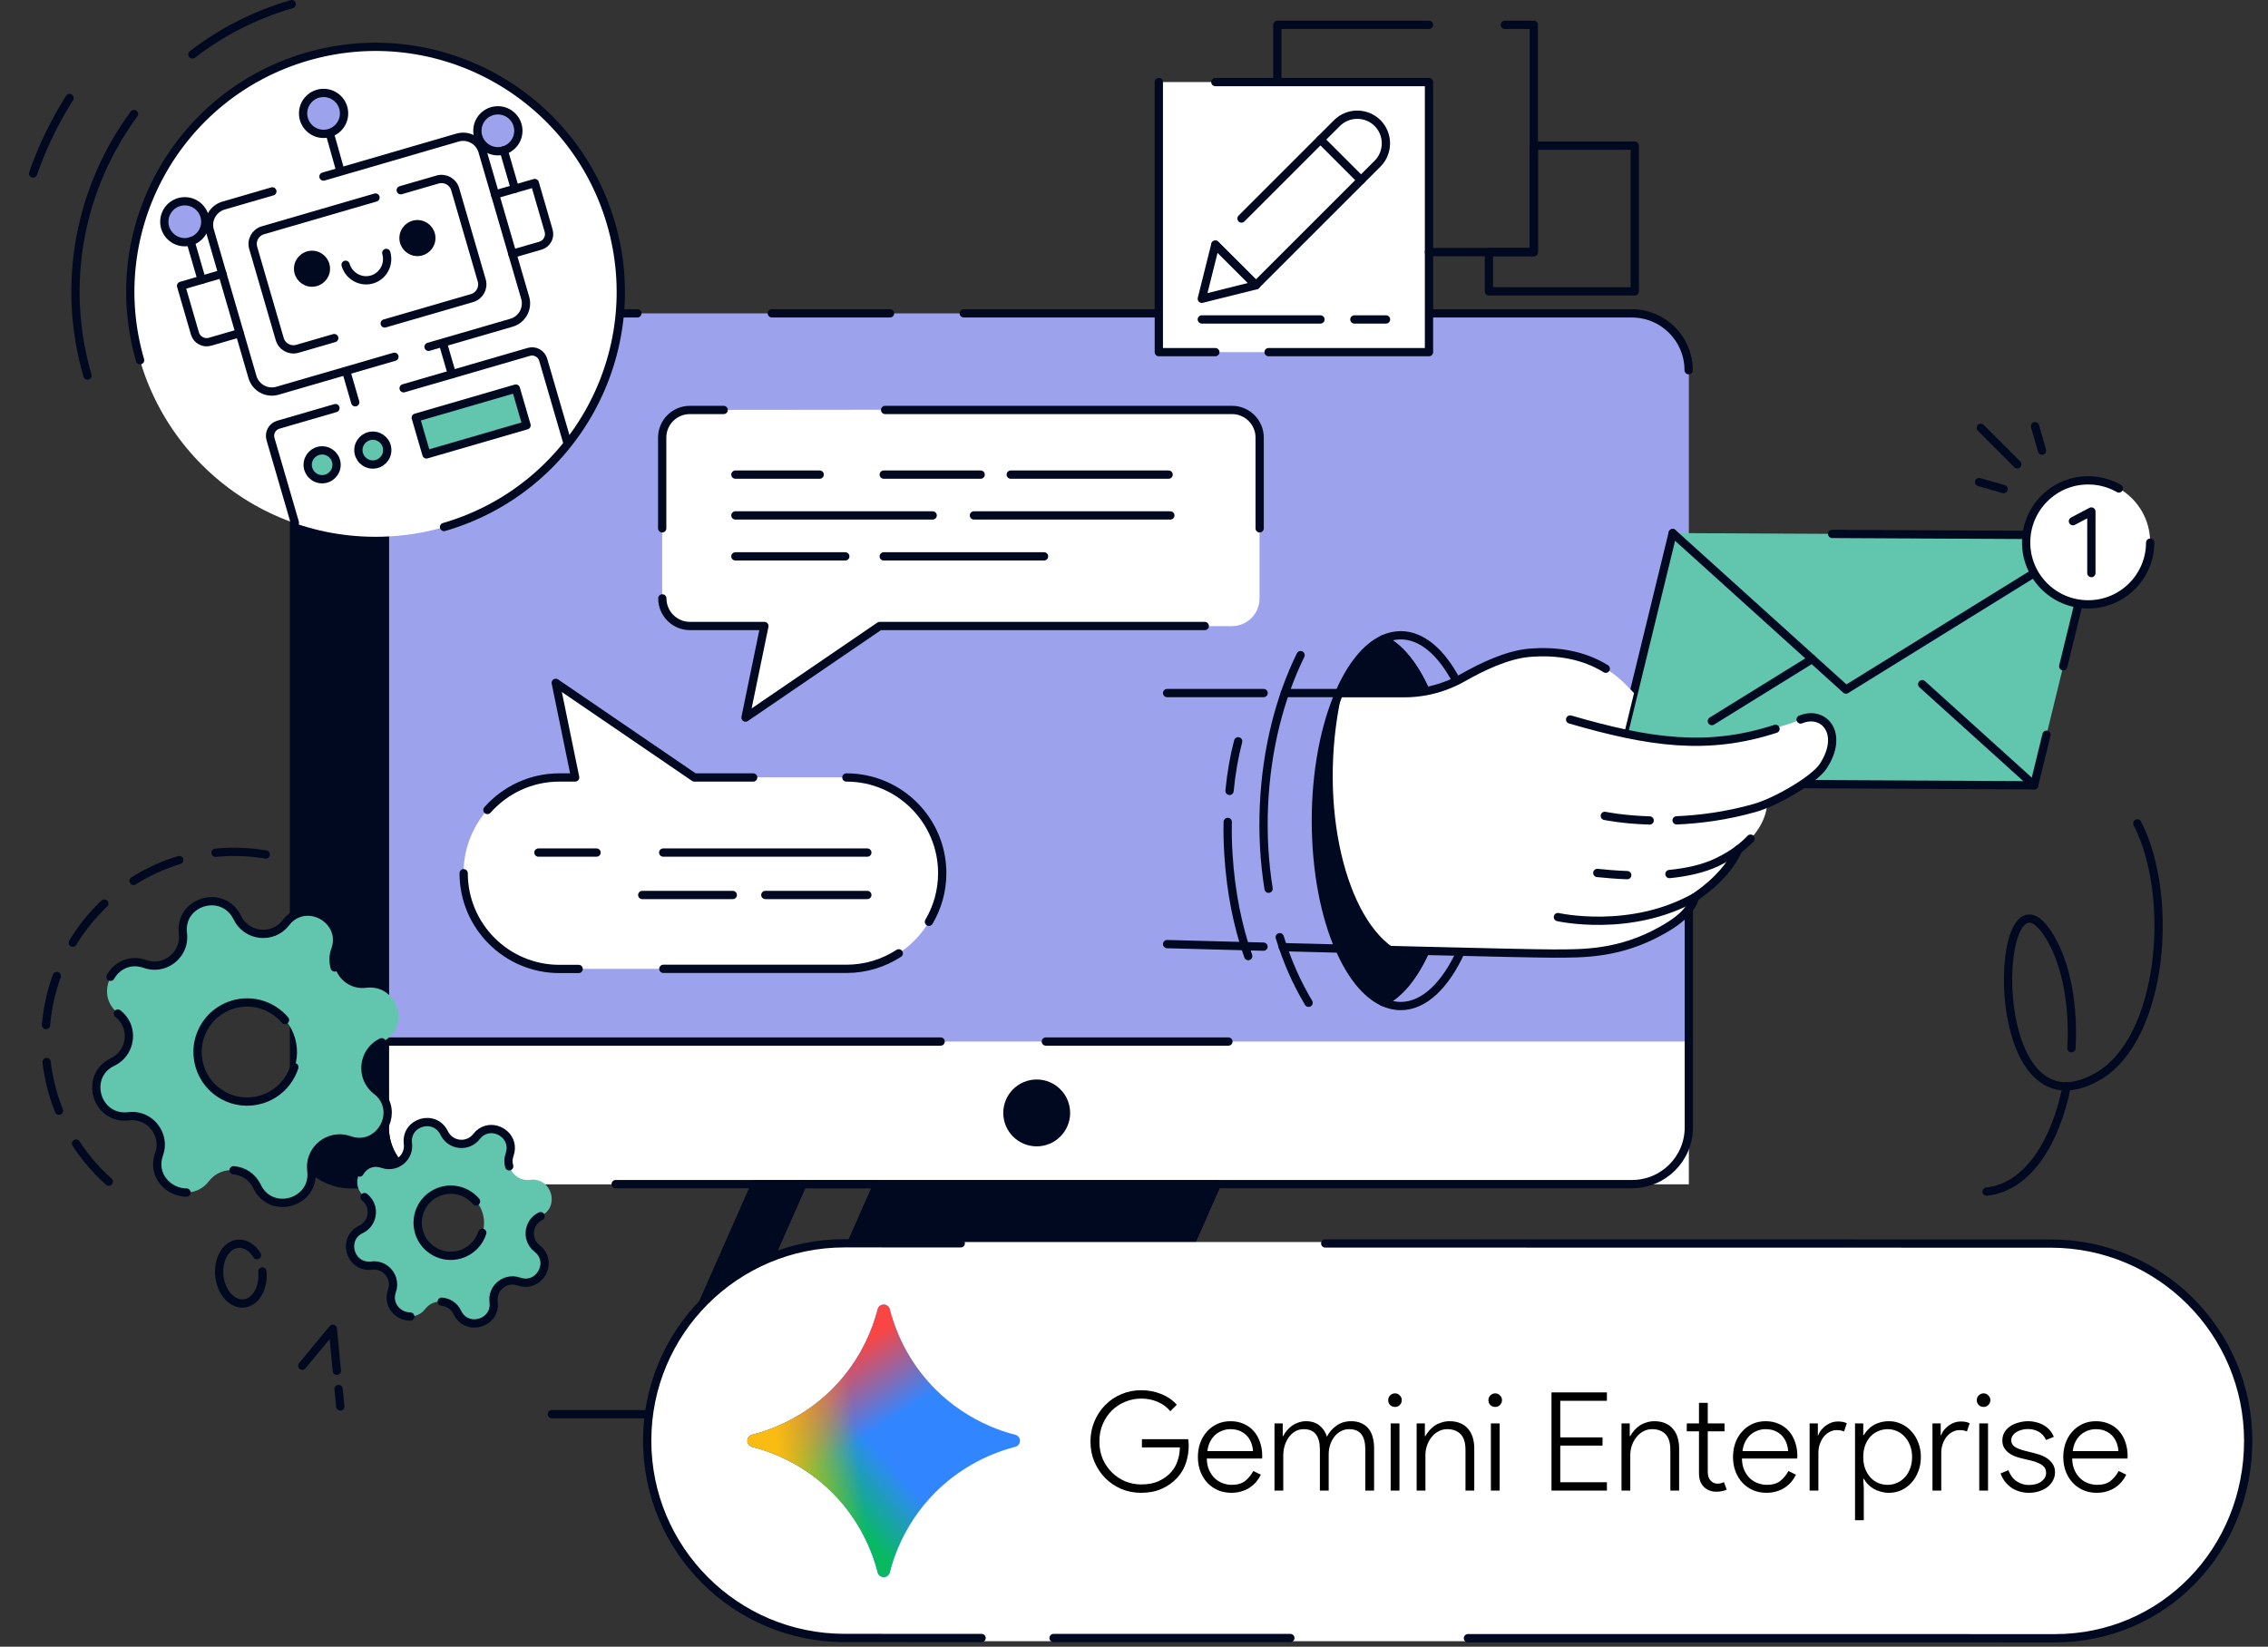 <svg width="548" height="398" viewBox="0 0 548 398" fill="none" xmlns="http://www.w3.org/2000/svg">
<rect x="0" y="0" width="548" height="398" fill="#333333" stroke="none"/>
<path d="M408.062 89.475V272.455C408.062 280.05 401.92 286.191 394.325 286.191H106.704C99.109 286.191 92.968 280.05 92.968 272.455V89.475C92.968 81.88 99.109 75.738 106.704 75.738H394.325C401.873 75.738 408.062 81.88 408.062 89.475Z" fill="#9CA3EC"/>
<path d="M408.062 251.733H92.968V286.238H408.062V251.733Z" fill="white"/>
<path d="M232.862 75.738H394.277C401.872 75.738 408.013 81.88 408.013 89.475" stroke="#010920" stroke-width="2" stroke-miterlimit="10" stroke-linecap="round" stroke-linejoin="round"/>
<path d="M186.498 75.738H215.049" stroke="#010920" stroke-width="2" stroke-miterlimit="10" stroke-linecap="round" stroke-linejoin="round"/>
<path d="M123.441 286.238H106.704C99.109 286.238 92.968 280.097 92.968 272.502V89.475C92.968 81.88 99.109 75.738 106.704 75.738H154.008" stroke="#010920" stroke-width="2" stroke-miterlimit="10" stroke-linecap="round" stroke-linejoin="round"/>
<path d="M408.063 201.71V272.455C408.063 280.05 401.921 286.192 394.327 286.192H148.759" stroke="#010920" stroke-width="2" stroke-miterlimit="10" stroke-linecap="round" stroke-linejoin="round"/>
<path d="M106.706 286.238H84.765C77.17 286.238 71.028 280.097 71.028 272.502V89.475C71.028 81.88 77.17 75.738 84.765 75.738H106.706C99.111 75.738 92.969 81.88 92.969 89.475V272.455C92.969 280.05 99.111 286.238 106.706 286.238Z" fill="#010920" stroke="#010920" stroke-width="2" stroke-miterlimit="10" stroke-linecap="round" stroke-linejoin="round"/>
<path d="M252.696 251.733H296.812" stroke="#010920" stroke-width="2" stroke-miterlimit="10" stroke-linecap="round" stroke-linejoin="round"/>
<path d="M92.968 251.733H227.285" stroke="#010920" stroke-width="2" stroke-miterlimit="10" stroke-linecap="round" stroke-linejoin="round"/>
<path d="M239.523 326.837H319.41C323.535 326.837 326.911 330.213 326.911 334.339C326.911 336.401 326.067 338.277 324.707 339.636C323.348 340.996 321.473 341.84 319.41 341.84H195.594C183.218 341.84 174.966 329.135 179.936 317.836L193.907 286.191H212.05L197.61 318.868C195.97 322.618 198.689 326.837 202.814 326.837H223.771" stroke="#010920" stroke-width="2" stroke-miterlimit="10" stroke-linecap="round" stroke-linejoin="round"/>
<path d="M195.591 341.84H184.199C171.822 341.84 163.571 329.135 168.54 317.836L182.511 286.191H193.904L179.933 317.836C174.963 329.135 183.214 341.84 195.591 341.84Z" fill="#010920" stroke="#010920" stroke-width="2" stroke-miterlimit="10" stroke-linecap="round" stroke-linejoin="round"/>
<path d="M197.751 341.84H195.595" stroke="#010920" stroke-width="2" stroke-miterlimit="10" stroke-linecap="round" stroke-linejoin="round"/>
<path d="M293.998 286.238L280.121 317.649C278.199 322.009 281.387 326.884 286.122 326.884H314.111" stroke="#010920" stroke-width="2" stroke-miterlimit="10" stroke-linecap="round" stroke-linejoin="round"/>
<path d="M250.49 276.065C254.4 276.065 257.569 272.895 257.569 268.985C257.569 265.075 254.4 261.906 250.49 261.906C246.58 261.906 243.411 265.075 243.411 268.985C243.411 272.895 246.58 276.065 250.49 276.065Z" fill="#010920" stroke="#010920" stroke-width="2" stroke-miterlimit="10" stroke-linecap="round" stroke-linejoin="round"/>
<path d="M205.297 301.521H287.247L293.998 286.238H212.048L205.297 301.521Z" fill="#010920" stroke="#010920" stroke-width="2" stroke-miterlimit="10" stroke-linecap="round" stroke-linejoin="round"/>
<path d="M133.335 341.793H345.71" stroke="#010920" stroke-width="2" stroke-miterlimit="10" stroke-linecap="round" stroke-linejoin="round"/>
<path d="M204.504 234.158H135.159C122.364 234.158 112 223.8 112 211.016C112 198.229 122.364 187.872 135.159 187.872H138.974L134.282 165L167.772 187.872H204.504C217.299 187.872 227.663 198.229 227.663 211.016C227.663 223.8 217.299 234.158 204.504 234.158Z" fill="white"/>
<path d="M112.033 211.05C112.033 223.837 122.398 234.192 135.193 234.192H139.818" stroke="#010920" stroke-width="2" stroke-miterlimit="10" stroke-linecap="round" stroke-linejoin="round"/>
<path d="M181.983 187.908H167.77L134.28 165.036L138.972 187.908H135.158C128.237 187.908 122.025 190.945 117.771 195.769" stroke="#010920" stroke-width="2" stroke-miterlimit="10" stroke-linecap="round" stroke-linejoin="round"/>
<path d="M217.164 230.415C213.518 232.776 209.197 234.16 204.538 234.16H160.278" stroke="#010920" stroke-width="2" stroke-miterlimit="10" stroke-linecap="round" stroke-linejoin="round"/>
<path d="M204.504 187.907C217.299 187.907 227.663 198.264 227.663 211.049C227.663 215.334 226.482 219.348 224.456 222.789" stroke="#010920" stroke-width="2" stroke-miterlimit="10" stroke-linecap="round" stroke-linejoin="round"/>
<path d="M144.139 206.06H130.094" stroke="#010920" stroke-width="2" stroke-miterlimit="10" stroke-linecap="round" stroke-linejoin="round"/>
<path d="M209.567 206.06H160.243" stroke="#010920" stroke-width="2" stroke-miterlimit="10" stroke-linecap="round" stroke-linejoin="round"/>
<path d="M177.057 216.311H155.18" stroke="#010920" stroke-width="2" stroke-miterlimit="10" stroke-linecap="round" stroke-linejoin="round"/>
<path d="M209.567 216.311H184.922" stroke="#010920" stroke-width="2" stroke-miterlimit="10" stroke-linecap="round" stroke-linejoin="round"/>
<path d="M166.679 99.082C162.997 99.082 160 102.077 160 105.756V144.658C160 148.337 162.997 151.332 166.679 151.332H184.694L180.133 173.469L212.516 151.332H225.612H234.767H246.599V99L166.679 99.082Z" fill="white"/>
<path d="M297.653 99.082C301.334 99.082 304.331 102.077 304.331 105.756V144.658C304.331 148.337 301.334 151.332 297.653 151.332H217.732V99L297.653 99.082Z" fill="white"/>
<path d="M160.033 144.627C160.033 148.306 163.031 151.301 166.712 151.301H184.695L180.134 173.438L212.549 151.301H291.098" stroke="#010920" stroke-width="2" stroke-miterlimit="10" stroke-linecap="round" stroke-linejoin="round"/>
<path d="M174.856 99.082H166.679C162.997 99.082 160 102.077 160 105.756V127.697" stroke="#010920" stroke-width="2" stroke-miterlimit="10" stroke-linecap="round" stroke-linejoin="round"/>
<path d="M213.862 99.082L297.683 99.082C301.364 99.082 304.361 102.077 304.361 105.756V127.697" stroke="#010920" stroke-width="2" stroke-miterlimit="10" stroke-linecap="round" stroke-linejoin="round"/>
<path d="M244.215 114.71H282.364" stroke="#010920" stroke-width="2" stroke-miterlimit="10" stroke-linecap="round" stroke-linejoin="round"/>
<path d="M213.527 114.71H236.951" stroke="#010920" stroke-width="2" stroke-miterlimit="10" stroke-linecap="round" stroke-linejoin="round"/>
<path d="M177.69 114.71H198.052" stroke="#010920" stroke-width="2" stroke-miterlimit="10" stroke-linecap="round" stroke-linejoin="round"/>
<path d="M235.319 124.572H282.785" stroke="#010920" stroke-width="2" stroke-miterlimit="10" stroke-linecap="round" stroke-linejoin="round"/>
<path d="M177.69 124.572H225.352" stroke="#010920" stroke-width="2" stroke-miterlimit="10" stroke-linecap="round" stroke-linejoin="round"/>
<path d="M213.527 134.47H252.263" stroke="#010920" stroke-width="2" stroke-miterlimit="10" stroke-linecap="round" stroke-linejoin="round"/>
<path d="M177.69 134.47H204.242" stroke="#010920" stroke-width="2" stroke-miterlimit="10" stroke-linecap="round" stroke-linejoin="round"/>
<path d="M500.506 253.348C501.084 243.327 499.388 233.305 495.341 226.521C481.58 203.548 478.574 276.783 507.059 260.055C522.708 250.881 525.483 216.538 516.425 199" stroke="#010920" stroke-width="2" stroke-miterlimit="10" stroke-linecap="round" stroke-linejoin="round"/>
<path d="M480 288C490.137 286.921 496.767 275.704 499.349 262.56" stroke="#010920" stroke-width="2" stroke-miterlimit="10" stroke-linecap="round" stroke-linejoin="round"/>
<path d="M345.278 19.832H280V85.109H345.278V19.832Z" fill="white"/>
<path d="M280 19.832V85.109H293.652" stroke="#010920" stroke-width="2" stroke-miterlimit="10" stroke-linecap="round" stroke-linejoin="round"/>
<path d="M306.513 85.109H345.277V19.832H293.651" stroke="#010920" stroke-width="2" stroke-miterlimit="10" stroke-linecap="round" stroke-linejoin="round"/>
<path d="M363.6 6H370.605V60.931H345.277" stroke="#010920" stroke-width="2" stroke-miterlimit="10" stroke-linecap="round" stroke-linejoin="round"/>
<path d="M308.632 19.831V6H345.276" stroke="#010920" stroke-width="2" stroke-miterlimit="10" stroke-linecap="round" stroke-linejoin="round"/>
<path d="M395 35.209V70.416H359.757V60.932H370.607V35.209H395Z" stroke="#010920" stroke-width="2" stroke-miterlimit="10" stroke-linecap="round" stroke-linejoin="round"/>
<path d="M332.885 29.748C330.19 27.053 325.771 27.053 323.077 29.748L293.689 59.135L290.42 72.213L303.497 68.943L332.885 39.556C335.579 36.861 335.579 32.442 332.885 29.748Z" fill="white"/>
<path d="M299.974 52.812L323.039 29.748C325.733 27.053 330.152 27.053 332.847 29.748C335.541 32.442 335.541 36.861 332.847 39.556L303.459 68.943L293.651 59.135" stroke="#010920" stroke-width="2" stroke-miterlimit="10" stroke-linecap="round" stroke-linejoin="round"/>
<path d="M293.651 59.135L303.495 68.943L290.382 72.212L293.651 59.135Z" stroke="#010920" stroke-width="2" stroke-miterlimit="10" stroke-linecap="round" stroke-linejoin="round"/>
<path d="M319.052 33.735L328.86 43.543" stroke="#010920" stroke-width="2" stroke-miterlimit="10" stroke-linecap="round" stroke-linejoin="round"/>
<path d="M327.244 77.206H334.896" stroke="#010920" stroke-width="2" stroke-miterlimit="10" stroke-linecap="round" stroke-linejoin="round"/>
<path d="M290.382 77.206H319.051" stroke="#010920" stroke-width="2" stroke-miterlimit="10" stroke-linecap="round" stroke-linejoin="round"/>
<path d="M491.496 189.805L389.428 189.277L404.164 128.839L506.261 129.367L491.496 189.805Z" fill="#62C5AE"/>
<path d="M494.484 177.588L491.496 189.805L389.428 189.277L404.164 128.839" stroke="#010920" stroke-width="2" stroke-miterlimit="10" stroke-linecap="round" stroke-linejoin="round"/>
<path d="M442.688 129.044L506.26 129.366L498.526 161.035" stroke="#010920" stroke-width="2" stroke-miterlimit="10" stroke-linecap="round" stroke-linejoin="round"/>
<path d="M404.164 128.839L446.028 166.661L506.261 129.367" stroke="#010920" stroke-width="2" stroke-miterlimit="10" stroke-linecap="round" stroke-linejoin="round"/>
<path d="M437.854 159.278L413.626 174.277" stroke="#010920" stroke-width="2" stroke-miterlimit="10" stroke-linecap="round" stroke-linejoin="round"/>
<path d="M491.493 189.805L464.453 165.372" stroke="#010920" stroke-width="2" stroke-miterlimit="10" stroke-linecap="round" stroke-linejoin="round"/>
<path d="M519.523 131.135C519.567 122.851 512.884 116.102 504.599 116.059C496.317 116.017 489.568 122.699 489.524 130.983C489.483 139.267 496.165 146.016 504.447 146.058C512.732 146.101 519.482 139.419 519.523 131.135Z" fill="white"/>
<path d="M519.532 131.154C519.503 139.445 512.735 146.124 504.474 146.066C496.183 146.036 489.503 139.269 489.562 131.007C489.62 122.746 496.359 116.037 504.62 116.096C507.286 116.096 509.806 116.828 511.973 118.059" stroke="#010920" stroke-width="2" stroke-miterlimit="10" stroke-linecap="round" stroke-linejoin="round"/>
<path d="M505.323 138.507V123.625L500.87 125.968" stroke="#010920" stroke-width="2" stroke-miterlimit="10" stroke-linecap="round" stroke-linejoin="round"/>
<path d="M487.422 112.228L478.604 103.41" stroke="#010920" stroke-width="2" stroke-miterlimit="10" stroke-linecap="round" stroke-linejoin="round"/>
<path d="M484.112 118.205L478.194 116.506" stroke="#010920" stroke-width="2" stroke-miterlimit="10" stroke-linecap="round" stroke-linejoin="round"/>
<path d="M493.4 108.918L491.701 103" stroke="#010920" stroke-width="2" stroke-miterlimit="10" stroke-linecap="round" stroke-linejoin="round"/>
<path d="M306.519 214.794C305.493 208.407 305.083 201.581 305.405 194.579C306.021 181.045 309.243 168.564 314.253 158.34" stroke="#010920" stroke-width="2" stroke-miterlimit="10" stroke-linecap="round" stroke-linejoin="round"/>
<path d="M316.187 242.362C313.375 237.704 311.002 232.372 309.215 226.512" stroke="#010920" stroke-width="2" stroke-miterlimit="10" stroke-linecap="round" stroke-linejoin="round"/>
<path d="M297.085 191.152C297.495 186.875 298.198 182.861 299.165 179.17" stroke="#010920" stroke-width="2" stroke-miterlimit="10" stroke-linecap="round" stroke-linejoin="round"/>
<path d="M301.597 231.082C299.078 223.963 297.378 215.585 296.822 206.562C296.646 203.866 296.587 201.23 296.646 198.652" stroke="#010920" stroke-width="2" stroke-miterlimit="10" stroke-linecap="round" stroke-linejoin="round"/>
<path d="M323.629 229.267C330.601 229.443 337.72 229.618 344.4 229.794C341.646 235.917 338.101 240.311 334.146 242.157C330.045 240.253 326.412 235.683 323.629 229.267Z" fill="#010920" stroke="#010920" stroke-width="2" stroke-miterlimit="10" stroke-linecap="round" stroke-linejoin="round"/>
<path d="M339.446 167.51H323.597C326.38 161.065 330.042 156.436 334.143 154.532C338.157 156.407 341.731 160.86 344.485 167.071C342.815 167.364 341.145 167.51 339.446 167.51Z" fill="#010920" stroke="#010920" stroke-width="2" stroke-miterlimit="10" stroke-linecap="round" stroke-linejoin="round"/>
<path d="M344.399 229.794C341.645 235.917 338.1 240.311 334.116 242.157C335.522 242.802 336.958 243.153 338.452 243.153C344.106 243.153 349.233 238.114 352.954 229.97" stroke="#010920" stroke-width="2" stroke-miterlimit="10" stroke-linecap="round" stroke-linejoin="round"/>
<path d="M344.458 167.071C341.704 160.889 338.13 156.407 334.116 154.532C335.522 153.887 336.958 153.536 338.452 153.536C343.608 153.536 348.325 157.725 351.928 164.61" stroke="#010920" stroke-width="2" stroke-miterlimit="10" stroke-linecap="round" stroke-linejoin="round"/>
<path d="M435.569 189.541C432.962 191.299 429.798 193.028 427.015 194.199C426.751 197.744 424.759 201.816 420.072 205.332C420.072 205.332 420.072 205.332 420.042 205.361C418.402 208.994 415.179 212.978 409.965 216.611C409.847 216.699 409.759 216.757 409.642 216.845C408.441 220.771 404.428 223.261 401.762 224.785C391.508 230.585 382.719 230.468 375.307 230.468C371.587 230.468 359.106 230.204 344.458 229.853C337.779 229.677 330.66 229.501 323.687 229.326C320.172 221.298 318.033 210.4 318.033 198.389C318.033 186.436 320.172 175.596 323.658 167.569H339.507C341.206 167.569 342.876 167.423 344.546 167.1C347.71 166.515 350.757 165.401 353.599 163.79C358.052 161.241 364.204 158.282 369.536 157.814C378.764 157.023 386.908 159.337 393.031 165.665C393.676 166.339 394.291 166.954 394.818 167.511L392.445 177.266L407.562 179.258C415.296 179.639 424.027 177.413 434.691 174.307C436.214 173.868 438.587 173.897 440.169 173.399C445.003 179.024 442.513 184.385 435.569 189.541Z" fill="white"/>
<path d="M379.381 173.897C400.855 180.137 415.796 181.924 435.073 173.897C440.698 171.553 445.737 177.296 440.493 185.235C438.413 188.399 429.243 193.789 423.97 195.283C404.576 200.791 387.76 197.188 387.76 197.188L379.381 173.897Z" fill="white"/>
<path d="M309.948 228.915C314.313 229.032 318.942 229.15 323.63 229.267" stroke="#010920" stroke-width="2" stroke-miterlimit="10" stroke-linecap="round" stroke-linejoin="round"/>
<path d="M282 228.183C282 228.183 291.902 228.446 305.29 228.798" stroke="#010920" stroke-width="2" stroke-miterlimit="10" stroke-linecap="round" stroke-linejoin="round"/>
<path d="M305.32 167.51H282" stroke="#010920" stroke-width="2" stroke-miterlimit="10" stroke-linecap="round" stroke-linejoin="round"/>
<path d="M323.6 167.51H310.446" stroke="#010920" stroke-width="2" stroke-miterlimit="10" stroke-linecap="round" stroke-linejoin="round"/>
<path d="M403.373 211.25C407.475 210.839 411.517 209.99 414.828 208.408C416.849 207.441 418.578 206.416 420.043 205.302C421.156 204.453 422.152 203.574 422.972 202.695" stroke="#010920" stroke-width="2" stroke-miterlimit="10" stroke-linecap="round" stroke-linejoin="round"/>
<path d="M385.944 210.986C387.966 211.191 390.456 211.426 393.18 211.513" stroke="#010920" stroke-width="2" stroke-miterlimit="10" stroke-linecap="round" stroke-linejoin="round"/>
<path d="M420.045 205.274C418.434 208.936 415.182 212.92 409.938 216.553C409.82 216.64 409.733 216.699 409.615 216.787C394.001 225.634 376.423 221.65 376.423 221.65" stroke="#010920" stroke-width="2" stroke-miterlimit="10" stroke-linecap="round" stroke-linejoin="round"/>
<path d="M387.992 161.622C382.69 158.341 376.362 157.198 369.448 157.784C364.116 158.253 357.993 161.212 353.511 163.761C350.698 165.372 347.622 166.485 344.458 167.071C342.818 167.364 341.119 167.54 339.419 167.54H323.57C320.084 175.567 317.945 186.436 317.945 198.359C317.945 210.342 320.084 221.24 323.599 229.296C330.572 229.472 337.691 229.648 344.37 229.823C359.048 230.175 371.499 230.468 375.219 230.468C382.631 230.468 391.449 230.585 401.674 224.785C404.369 223.261 408.383 220.771 409.584 216.816" stroke="#010920" stroke-width="2" stroke-miterlimit="10" stroke-linecap="round" stroke-linejoin="round"/>
<path d="M324.07 168.155C318.299 194.814 325.271 222.558 337.605 229.647L323.631 229.296C323.631 229.267 310.447 199.707 324.07 168.155Z" fill="#010920"/>
<path d="M398.597 198.301C391.976 198.096 387.758 197.188 387.758 197.188" stroke="#010920" stroke-width="2" stroke-miterlimit="10" stroke-linecap="round" stroke-linejoin="round"/>
<path d="M435.072 173.897C440.696 171.553 445.735 177.296 440.491 185.235C438.411 188.399 429.242 193.789 423.968 195.283C417.142 197.217 410.668 198.037 405.102 198.272" stroke="#010920" stroke-width="2" stroke-miterlimit="10" stroke-linecap="round" stroke-linejoin="round"/>
<path d="M379.381 173.897C398.57 179.464 412.515 181.514 429.009 176.153" stroke="#010920" stroke-width="2" stroke-miterlimit="10" stroke-linecap="round" stroke-linejoin="round"/>
<path d="M90.732 129.739C123.451 129.739 149.974 103.236 149.974 70.542C149.974 37.848 123.451 11.344 90.732 11.344C58.013 11.344 31.489 37.848 31.489 70.542C31.489 103.236 58.013 129.739 90.732 129.739Z" fill="white"/>
<path d="M21.137 90.766C14.582 68.237 19.463 45.103 32.375 27.563M70.492 1C61.532 3.6 53.459 7.788 46.482 13.157" stroke="#010920" stroke-width="2" stroke-linecap="round" stroke-linejoin="round"/>
<path d="M16.805 23.698C13.19 29.404 10.222 35.532 8 41.927" stroke="#010920" stroke-width="2" stroke-linecap="round" stroke-linejoin="round"/>
<path d="M107.286 127.378C138.707 118.243 156.767 85.397 147.625 53.999C138.482 22.602 105.612 4.556 74.19 13.691C42.769 22.827 24.709 55.672 33.851 87.07" stroke="#010920" stroke-width="2" stroke-linecap="round" stroke-linejoin="round"/>
<path d="M95.303 86.227L67.046 94.434C64.458 95.194 61.757 93.704 60.998 91.118L55.85 73.423L50.702 55.728C49.943 53.142 51.434 50.444 54.022 49.685L65.808 46.256M103.545 83.823L107.666 82.629L111.787 81.434L123.574 78.005C126.162 77.26 127.653 74.547 126.893 71.961L116.583 36.572C115.838 33.986 113.123 32.496 110.535 33.255L82.278 41.477L78.157 42.672" stroke="#010920" stroke-width="2" stroke-linecap="round" stroke-linejoin="round"/>
<path d="M137.146 107.196L131.253 86.957C130.817 85.467 129.256 84.61 127.779 85.046L113.995 89.051L97.525 93.844M71.251 126.352L65.358 106.113C64.922 104.624 65.78 103.064 67.271 102.642L81.055 98.636" stroke="#010920" stroke-width="2" stroke-linecap="round" stroke-linejoin="round"/>
<path d="M119.621 47.014L129.214 44.232L132.561 55.756C133.011 57.302 132.125 58.933 130.564 59.382L123.784 61.35" stroke="#010920" stroke-width="2" stroke-linecap="round" stroke-linejoin="round"/>
<path d="M53.74 66.17L43.754 69.08L47.101 80.604C47.551 82.15 49.183 83.05 50.73 82.6L57.904 80.52" stroke="#010920" stroke-width="2" stroke-linecap="round" stroke-linejoin="round"/>
<path d="M83.741 90.035L85.837 97.231M107.104 83.247L109.199 90.443" stroke="#010920" stroke-width="2" stroke-linecap="round" stroke-linejoin="round"/>
<path d="M124.642 93.917L100.454 100.948L103.039 109.828L127.227 102.797L124.642 93.917Z" fill="#62C5AE" stroke="#010920" stroke-width="2" stroke-linecap="round" stroke-linejoin="round"/>
<path d="M92.954 78.173L114.052 72.045C115.881 71.511 116.921 69.614 116.401 67.787L109.987 45.735C109.453 43.908 107.554 42.868 105.726 43.388L96.822 45.974M80.76 81.715L71.856 84.301C70.028 84.835 68.129 83.781 67.595 81.968L61.181 59.916C60.647 58.089 61.701 56.192 63.516 55.658L84.628 49.516L90.732 47.745" stroke="#010920" stroke-width="2" stroke-linecap="round" stroke-linejoin="round"/>
<path d="M120.297 36.558C123.031 36.558 125.248 34.343 125.248 31.611C125.248 28.879 123.031 26.664 120.297 26.664C117.562 26.664 115.346 28.879 115.346 31.611C115.346 34.343 117.562 36.558 120.297 36.558Z" fill="#9CA3EC" stroke="#010920" stroke-width="2" stroke-linecap="round" stroke-linejoin="round"/>
<path d="M78.185 32.355C80.92 32.355 83.136 30.14 83.136 27.408C83.136 24.676 80.92 22.461 78.185 22.461C75.451 22.461 73.234 24.676 73.234 27.408C73.234 30.14 75.451 32.355 78.185 32.355Z" fill="#9CA3EC" stroke="#010920" stroke-width="2" stroke-linecap="round" stroke-linejoin="round"/>
<path d="M44.654 58.539C47.388 58.539 49.605 56.324 49.605 53.592C49.605 50.86 47.388 48.645 44.654 48.645C41.92 48.645 39.703 50.86 39.703 53.592C39.703 56.324 41.92 58.539 44.654 58.539Z" fill="#9CA3EC" stroke="#010920" stroke-width="2" stroke-linecap="round" stroke-linejoin="round"/>
<path d="M77.834 115.825C79.76 115.825 81.322 114.265 81.322 112.34C81.322 110.415 79.76 108.854 77.834 108.854C75.907 108.854 74.346 110.415 74.346 112.34C74.346 114.265 75.907 115.825 77.834 115.825Z" fill="#62C5AE" stroke="#010920" stroke-width="2" stroke-linecap="round" stroke-linejoin="round"/>
<path d="M90.084 112.269C92.01 112.269 93.572 110.709 93.572 108.784C93.572 106.859 92.01 105.298 90.084 105.298C88.157 105.298 86.596 106.859 86.596 108.784C86.596 110.709 88.157 112.269 90.084 112.269Z" fill="#62C5AE" stroke="#010920" stroke-width="2" stroke-linecap="round" stroke-linejoin="round"/>
<path d="M93.334 61.125C94.135 63.88 92.588 66.761 89.874 67.548C87.159 68.335 84.304 66.747 83.502 63.992" stroke="#010920" stroke-width="2" stroke-linecap="round" stroke-linejoin="round"/>
<path d="M75.386 68.307C77.243 68.307 78.748 66.803 78.748 64.948C78.748 63.093 77.243 61.589 75.386 61.589C73.529 61.589 72.024 63.093 72.024 64.948C72.024 66.803 73.529 68.307 75.386 68.307Z" fill="#010920" stroke="#010920" stroke-width="2" stroke-linecap="round" stroke-linejoin="round"/>
<path d="M100.859 60.9C102.715 60.9 104.22 59.396 104.22 57.541C104.22 55.686 102.715 54.182 100.859 54.182C99.002 54.182 97.497 55.686 97.497 57.541C97.497 59.396 99.002 60.9 100.859 60.9Z" fill="#010920" stroke="#010920" stroke-width="2" stroke-linecap="round" stroke-linejoin="round"/>
<path d="M121.717 36.347L124.417 45.623" stroke="#010920" stroke-width="2" stroke-linecap="round" stroke-linejoin="round"/>
<path d="M79.774 32.552L82.165 41.041" stroke="#010920" stroke-width="2" stroke-linecap="round" stroke-linejoin="round"/>
<path d="M46.032 58.342L48.733 67.632" stroke="#010920" stroke-width="2" stroke-linecap="round" stroke-linejoin="round"/>
<path d="M26.29 285.599C12.003 272.909 6.726 252.032 14.665 233.515C24.273 211.108 49.69 200.352 72.302 208.69" stroke="#010920" stroke-width="2" stroke-linecap="round" stroke-linejoin="round" stroke-dasharray="12.19 8.94"/>
<path d="M128.097 285.164C125.719 285.471 123.693 283.926 123.087 281.858C122.83 280.981 122.828 280.01 123.176 279.043C124.559 275.139 120.757 272.073 117.517 273.021C116.658 273.273 115.848 273.792 115.187 274.656C113.078 277.373 108.858 276.898 107.381 273.812C106.261 271.447 103.892 270.79 101.915 271.369C99.937 271.948 98.314 273.774 98.629 276.374C98.936 278.753 97.392 280.779 95.343 281.379C94.466 281.636 93.495 281.639 92.51 281.295C88.607 279.911 85.542 283.714 86.491 286.955C86.743 287.814 87.259 288.616 88.126 289.285C88.932 289.914 89.462 290.731 89.719 291.608C90.319 293.658 89.446 296.052 87.283 297.094C84.919 298.213 84.263 300.583 84.842 302.561C85.421 304.539 87.247 306.163 89.846 305.849C92.224 305.541 94.251 307.086 94.856 309.154C95.113 310.031 95.115 311.002 94.767 311.97C93.384 315.873 97.186 318.939 100.426 317.991C101.267 317.745 102.095 317.22 102.756 316.356C104.865 313.639 109.085 314.114 110.562 317.2C112.831 321.93 119.964 319.842 119.323 314.635C119.025 312.254 120.56 310.23 122.609 309.63C123.486 309.373 124.457 309.371 125.442 309.714C129.345 311.099 132.41 307.295 131.461 304.055C131.209 303.195 130.693 302.394 129.826 301.724C129.02 301.095 128.49 300.279 128.233 299.401C127.633 297.351 128.506 294.958 130.669 293.916C133.033 292.796 133.69 290.427 133.11 288.449C132.531 286.47 130.7 284.829 128.106 285.161L128.097 285.164ZM111.211 303.19C106.969 304.431 102.538 302.006 101.296 297.763C100.053 293.52 102.477 289.088 106.719 287.846C110.961 286.604 115.392 289.029 116.635 293.272C117.877 297.515 115.453 301.948 111.211 303.19Z" fill="#62C5AE"/>
<path d="M123.038 281.891C122.782 281.014 122.779 280.043 123.127 279.076C124.511 275.172 120.717 272.103 117.468 273.055C116.609 273.306 115.799 273.825 115.139 274.689C113.029 277.406 108.809 276.931 107.332 273.845C106.171 271.473 103.82 270.81 101.843 271.39C99.865 271.969 98.242 273.795 98.557 276.395C98.865 278.773 97.32 280.8 95.271 281.4C94.394 281.657 93.423 281.659 92.438 281.316C90 280.455 87.883 281.619 86.885 283.389" stroke="#010920" stroke-width="2" stroke-linecap="round" stroke-linejoin="round"/>
<path d="M106.734 314.608C108.287 314.737 109.762 315.627 110.512 317.225C112.781 321.955 119.913 319.866 119.273 314.66C118.965 312.281 120.509 310.254 122.559 309.654C123.436 309.398 124.407 309.395 125.392 309.739C129.295 311.123 132.359 307.32 131.41 304.079C131.159 303.22 130.64 302.409 129.776 301.749C128.97 301.12 128.439 300.303 128.183 299.426C127.582 297.376 128.456 294.982 130.619 293.94" stroke="#010920" stroke-width="2" stroke-linecap="round" stroke-linejoin="round"/>
<path d="M88.06 289.324C88.866 289.953 89.396 290.77 89.653 291.647C90.253 293.697 89.38 296.091 87.217 297.132C84.853 298.252 84.197 300.621 84.776 302.6C85.355 304.578 87.181 306.201 89.78 305.887C92.158 305.58 94.185 307.125 94.79 309.193C95.047 310.07 95.049 311.041 94.701 312.008C93.498 315.432 96.252 318.202 99.135 318.194" stroke="#010920" stroke-width="2" stroke-linecap="round" stroke-linejoin="round"/>
<path d="M116.53 297.958C115.747 300.394 113.813 302.418 111.155 303.196C106.913 304.438 102.482 302.013 101.239 297.77C99.997 293.527 102.421 289.094 106.663 287.852C109.804 286.933 113.039 288.027 115.016 290.364" stroke="#010920" stroke-width="2" stroke-linecap="round" stroke-linejoin="round"/>
<path d="M81.808 335.708L82.218 339.932" stroke="#010920" stroke-width="2" stroke-linecap="round" stroke-linejoin="round"/>
<path d="M81.392 331.301L80.421 321.147L73.032 330.094" stroke="#010920" stroke-width="2" stroke-linecap="round" stroke-linejoin="round"/>
<path d="M62.098 303.368C60.976 301.559 59.258 300.439 57.464 300.614C54.596 300.909 52.595 304.362 52.994 308.347C53.4 312.32 56.054 315.314 58.924 315.028C61.791 314.733 63.793 311.28 63.394 307.295" stroke="#010920" stroke-width="2" stroke-linecap="round" stroke-linejoin="round"/>
<path d="M88.447 238.738C84.877 239.19 81.852 236.888 80.942 233.782C80.557 232.466 80.549 231.01 81.077 229.563C83.155 223.716 77.457 219.125 72.607 220.545C71.318 220.922 70.115 221.692 69.117 222.995C65.963 227.058 59.648 226.36 57.419 221.735C55.741 218.193 52.197 217.209 49.226 218.079C46.255 218.949 43.829 221.681 44.299 225.576C44.752 229.147 42.442 232.175 39.372 233.074C38.057 233.459 36.602 233.467 35.128 232.946C29.276 230.879 24.693 236.565 26.113 241.417C26.491 242.706 27.261 243.909 28.564 244.908C29.762 245.85 30.567 247.072 30.953 248.388C31.852 251.459 30.548 255.038 27.306 256.609C23.756 258.29 22.782 261.831 23.652 264.803C24.522 267.775 27.251 270.193 31.148 269.733C34.718 269.28 37.743 271.583 38.653 274.689C39.038 276.005 39.046 277.46 38.518 278.908C36.44 284.755 42.138 289.346 46.988 287.926C48.25 287.556 49.48 286.779 50.478 285.475C53.632 281.413 59.947 282.11 62.176 286.735C65.571 293.818 76.257 290.69 75.296 282.894C74.843 279.324 77.153 276.295 80.223 275.397C81.538 275.011 82.993 275.003 84.467 275.524C90.319 277.592 94.902 271.905 93.482 267.053C93.104 265.764 92.334 264.561 91.031 263.562C89.832 262.621 89.028 261.398 88.642 260.082C87.743 257.012 89.047 253.433 92.289 251.861C95.839 250.181 96.813 246.639 95.943 243.667C95.073 240.695 92.336 238.25 88.447 238.738ZM63.151 265.738C56.797 267.598 50.155 263.964 48.297 257.617C46.439 251.27 50.069 244.619 56.423 242.758C62.777 240.898 69.418 244.532 71.279 250.888C73.14 257.244 69.505 263.878 63.151 265.738Z" fill="#62C5AE"/>
<path d="M80.87 233.832C80.485 232.516 80.476 231.061 81.005 229.613C83.082 223.766 77.385 219.175 72.535 220.595C71.246 220.972 70.043 221.743 69.045 223.046C65.891 227.108 59.575 226.411 57.347 221.786C55.607 218.233 52.09 217.24 49.119 218.11C46.148 218.98 43.722 221.712 44.192 225.608C44.645 229.178 42.335 232.207 39.265 233.106C37.95 233.491 36.495 233.499 35.021 232.978C31.362 231.697 28.196 233.43 26.709 236.082" stroke="#010920" stroke-width="2" stroke-linecap="round" stroke-linejoin="round"/>
<path d="M56.441 282.845C58.769 283.028 60.98 284.373 62.107 286.765C65.502 293.847 76.188 290.719 75.227 282.924C74.774 279.353 77.084 276.325 80.154 275.426C81.469 275.041 82.925 275.033 84.398 275.554C90.251 277.621 94.834 271.935 93.413 267.083C93.036 265.794 92.266 264.59 90.963 263.592C89.764 262.65 88.959 261.428 88.574 260.112C87.675 257.041 88.978 253.462 92.223 251.9" stroke="#010920" stroke-width="2" stroke-linecap="round" stroke-linejoin="round"/>
<path d="M28.476 244.973C29.675 245.915 30.479 247.137 30.865 248.453C31.764 251.524 30.46 255.103 27.218 256.674C23.668 258.355 22.694 261.896 23.564 264.868C24.434 267.84 27.163 270.259 31.061 269.798C34.63 269.346 37.656 271.648 38.562 274.745C38.948 276.061 38.956 277.517 38.428 278.964C36.615 284.092 40.753 288.236 45.068 288.236" stroke="#010920" stroke-width="2" stroke-linecap="round" stroke-linejoin="round"/>
<path d="M71.12 257.913C69.944 261.562 67.052 264.595 63.07 265.761C56.716 267.622 50.075 263.987 48.214 257.631C46.353 251.275 49.986 244.633 56.34 242.773C61.038 241.397 65.888 243.029 68.857 246.533" stroke="#010920" stroke-width="2" stroke-linecap="round" stroke-linejoin="round"/>
<g clip-path="url(#clip0_1724_8030)">
<path d="M156.75 348.427C156.75 321.787 178.346 300.191 204.986 300.191H494.405C521.045 300.191 542.641 321.787 542.641 348.427C542.641 375.068 521.045 396.664 494.405 396.664H204.986C178.346 396.664 156.75 375.068 156.75 348.427Z" fill="white"/>
<path d="M275.913 347.838H287.084C287.128 348.103 287.162 348.368 287.184 348.633C287.206 348.876 287.217 349.13 287.217 349.396C287.217 350.81 286.996 352.202 286.554 353.573C286.112 354.921 285.394 356.136 284.399 357.219C283.338 358.346 282.078 359.23 280.62 359.871C279.183 360.49 277.548 360.799 275.714 360.799C274.012 360.799 272.421 360.49 270.94 359.871C269.459 359.23 268.166 358.357 267.061 357.252C265.956 356.125 265.084 354.81 264.443 353.307C263.802 351.805 263.481 350.169 263.481 348.401C263.481 346.655 263.802 345.031 264.443 343.528C265.084 342.003 265.956 340.688 267.061 339.583C268.166 338.456 269.459 337.583 270.94 336.964C272.421 336.323 274.012 336.003 275.714 336.003C277.46 336.003 279.084 336.312 280.587 336.931C282.09 337.528 283.338 338.39 284.333 339.517L282.775 341.075C281.957 340.08 280.94 339.329 279.725 338.821C278.509 338.29 277.183 338.025 275.747 338.025C274.421 338.025 273.139 338.279 271.901 338.788C270.686 339.274 269.614 339.97 268.686 340.876C267.758 341.782 267.017 342.876 266.465 344.158C265.912 345.418 265.636 346.832 265.636 348.401C265.636 349.97 265.912 351.396 266.465 352.678C267.039 353.937 267.791 355.02 268.719 355.926C269.647 356.832 270.719 357.54 271.935 358.048C273.15 358.534 274.421 358.777 275.747 358.777C277.471 358.777 278.918 358.49 280.089 357.915C281.283 357.341 282.244 356.633 282.974 355.794C283.703 354.954 284.222 354.048 284.532 353.075C284.863 352.103 285.051 351.02 285.095 349.827H275.913V347.838ZM304.653 356.424C304.365 357.02 304.001 357.584 303.559 358.114C303.117 358.645 302.597 359.109 302.001 359.506C301.426 359.904 300.763 360.214 300.012 360.435C299.26 360.678 298.432 360.799 297.525 360.799C296.354 360.799 295.271 360.589 294.277 360.169C293.282 359.727 292.42 359.12 291.691 358.346C290.984 357.573 290.431 356.667 290.033 355.628C289.636 354.567 289.437 353.407 289.437 352.147C289.437 350.976 289.614 349.871 289.967 348.832C290.343 347.771 290.873 346.854 291.558 346.081C292.243 345.285 293.072 344.655 294.045 344.191C295.017 343.727 296.111 343.495 297.327 343.495C298.498 343.495 299.548 343.705 300.476 344.125C301.426 344.523 302.233 345.097 302.896 345.849C303.559 346.578 304.067 347.462 304.421 348.501C304.796 349.539 304.984 350.689 304.984 351.948C304.984 352.015 304.984 352.081 304.984 352.147C304.962 352.213 304.951 352.269 304.951 352.313V352.512H291.592C291.614 353.639 291.813 354.6 292.188 355.396C292.564 356.191 293.039 356.854 293.614 357.385C294.188 357.893 294.829 358.269 295.536 358.512C296.244 358.755 296.929 358.877 297.592 358.877C298.962 358.877 300.045 358.567 300.84 357.948C301.636 357.308 302.299 356.501 302.829 355.528L304.653 356.424ZM302.763 350.722C302.741 350.191 302.631 349.617 302.432 348.998C302.233 348.379 301.923 347.804 301.503 347.274C301.084 346.744 300.52 346.302 299.813 345.948C299.128 345.594 298.277 345.418 297.26 345.418C296.597 345.418 295.956 345.539 295.338 345.782C294.719 346.003 294.155 346.335 293.647 346.777C293.161 347.219 292.741 347.771 292.387 348.434C292.056 349.097 291.835 349.86 291.724 350.722H302.763ZM307.945 344.025H309.934V347.075H310.067C310.288 346.589 310.586 346.136 310.962 345.716C311.338 345.274 311.757 344.887 312.222 344.556C312.708 344.224 313.227 343.97 313.78 343.793C314.354 343.594 314.94 343.495 315.537 343.495C316.885 343.495 317.99 343.849 318.852 344.556C319.713 345.263 320.299 346.158 320.609 347.241C321.139 346.18 321.901 345.296 322.896 344.589C323.89 343.86 325.084 343.495 326.476 343.495C327.449 343.495 328.277 343.661 328.962 343.992C329.67 344.302 330.244 344.744 330.686 345.318C331.15 345.893 331.482 346.578 331.681 347.374C331.902 348.169 332.012 349.031 332.012 349.959V360.269H329.891V350.324C329.891 348.711 329.581 347.495 328.962 346.677C328.344 345.838 327.338 345.418 325.946 345.418C325.216 345.418 324.542 345.594 323.924 345.948C323.327 346.28 322.807 346.733 322.365 347.307C321.946 347.86 321.614 348.512 321.371 349.263C321.15 349.992 321.039 350.755 321.039 351.55V360.269H318.918V350.39C318.918 348.733 318.597 347.495 317.957 346.677C317.338 345.838 316.354 345.418 315.006 345.418C314.255 345.418 313.57 345.594 312.951 345.948C312.354 346.302 311.835 346.777 311.393 347.374C310.973 347.97 310.641 348.655 310.398 349.429C310.177 350.18 310.067 350.965 310.067 351.782V360.269H307.945V344.025ZM337.078 340.047C336.614 340.047 336.216 339.893 335.885 339.583C335.575 339.252 335.421 338.865 335.421 338.423C335.421 337.959 335.575 337.572 335.885 337.263C336.216 336.931 336.614 336.765 337.078 336.765C337.52 336.765 337.896 336.931 338.205 337.263C338.537 337.572 338.703 337.959 338.703 338.423C338.703 338.865 338.537 339.252 338.205 339.583C337.896 339.893 337.52 340.047 337.078 340.047ZM336.017 360.269V344.025H338.139V360.269H336.017ZM344.282 347.075H344.415C344.68 346.589 345 346.136 345.376 345.716C345.752 345.274 346.183 344.887 346.669 344.556C347.177 344.224 347.73 343.97 348.326 343.793C348.923 343.594 349.564 343.495 350.249 343.495C351.244 343.495 352.117 343.661 352.868 343.992C353.619 344.302 354.238 344.755 354.724 345.351C355.233 345.926 355.608 346.622 355.852 347.44C356.095 348.235 356.216 349.119 356.216 350.092V360.269H354.095V350.456C354.095 348.711 353.708 347.44 352.934 346.644C352.161 345.827 351.078 345.418 349.686 345.418C348.912 345.418 348.205 345.594 347.564 345.948C346.923 346.28 346.371 346.744 345.906 347.34C345.442 347.915 345.078 348.578 344.813 349.329C344.547 350.081 344.415 350.865 344.415 351.683V360.269H342.293V344.025H344.282V347.075ZM361.293 340.047C360.829 340.047 360.431 339.893 360.1 339.583C359.791 339.252 359.636 338.865 359.636 338.423C359.636 337.959 359.791 337.572 360.1 337.263C360.431 336.931 360.829 336.765 361.293 336.765C361.735 336.765 362.111 336.931 362.42 337.263C362.752 337.572 362.918 337.959 362.918 338.423C362.918 338.865 362.752 339.252 362.42 339.583C362.111 339.893 361.735 340.047 361.293 340.047ZM360.233 360.269V344.025H362.354V360.269H360.233ZM376.995 338.556V347.407H387.206V349.396H376.995V358.247H388.266V360.269H374.874V336.533H388.266V338.556H376.995ZM393.781 347.075H393.913C394.178 346.589 394.499 346.136 394.875 345.716C395.25 345.274 395.681 344.887 396.167 344.556C396.676 344.224 397.228 343.97 397.825 343.793C398.422 343.594 399.063 343.495 399.748 343.495C400.742 343.495 401.615 343.661 402.367 343.992C403.118 344.302 403.737 344.755 404.223 345.351C404.731 345.926 405.107 346.622 405.35 347.44C405.593 348.235 405.715 349.119 405.715 350.092V360.269H403.593V350.456C403.593 348.711 403.206 347.44 402.433 346.644C401.659 345.827 400.576 345.418 399.184 345.418C398.411 345.418 397.703 345.594 397.063 345.948C396.422 346.28 395.869 346.744 395.405 347.34C394.941 347.915 394.576 348.578 394.311 349.329C394.046 350.081 393.913 350.865 393.913 351.683V360.269H391.792V344.025H393.781V347.075ZM410.514 345.948H407.563V344.025H410.514V339.053H412.635V344.025H416.68V345.948H412.635V355.727C412.635 356.678 412.867 357.385 413.331 357.849C413.773 358.335 414.304 358.578 414.923 358.578C415.254 358.578 415.53 358.556 415.751 358.512C415.995 358.446 416.26 358.346 416.547 358.214L417.21 360.037C416.834 360.214 416.448 360.335 416.05 360.402C415.674 360.49 415.221 360.534 414.691 360.534C413.541 360.534 412.569 360.169 411.773 359.44C411.376 359.064 411.066 358.611 410.845 358.081C410.624 357.529 410.514 356.866 410.514 356.092V345.948ZM433.951 356.424C433.664 357.02 433.299 357.584 432.857 358.114C432.415 358.645 431.896 359.109 431.299 359.506C430.725 359.904 430.062 360.214 429.31 360.435C428.559 360.678 427.73 360.799 426.824 360.799C425.653 360.799 424.57 360.589 423.575 360.169C422.581 359.727 421.719 359.12 420.989 358.346C420.282 357.573 419.73 356.667 419.332 355.628C418.934 354.567 418.735 353.407 418.735 352.147C418.735 350.976 418.912 349.871 419.266 348.832C419.641 347.771 420.172 346.854 420.857 346.081C421.542 345.285 422.371 344.655 423.343 344.191C424.315 343.727 425.409 343.495 426.625 343.495C427.796 343.495 428.846 343.705 429.774 344.125C430.725 344.523 431.531 345.097 432.194 345.849C432.857 346.578 433.365 347.462 433.719 348.501C434.095 349.539 434.283 350.689 434.283 351.948C434.283 352.015 434.283 352.081 434.283 352.147C434.261 352.213 434.249 352.269 434.249 352.313V352.512H420.89C420.912 353.639 421.111 354.6 421.487 355.396C421.862 356.191 422.338 356.854 422.912 357.385C423.487 357.893 424.128 358.269 424.835 358.512C425.542 358.755 426.227 358.877 426.89 358.877C428.26 358.877 429.343 358.567 430.139 357.948C430.934 357.308 431.597 356.501 432.128 355.528L433.951 356.424ZM432.062 350.722C432.039 350.191 431.929 349.617 431.73 348.998C431.531 348.379 431.222 347.804 430.802 347.274C430.382 346.744 429.818 346.302 429.111 345.948C428.426 345.594 427.575 345.418 426.559 345.418C425.896 345.418 425.255 345.539 424.636 345.782C424.017 346.003 423.454 346.335 422.945 346.777C422.459 347.219 422.039 347.771 421.686 348.434C421.354 349.097 421.133 349.86 421.023 350.722H432.062ZM437.244 360.269V344.025H439.233V346.876H439.365C439.52 346.39 439.763 345.948 440.095 345.55C440.448 345.13 440.835 344.777 441.255 344.489C441.697 344.18 442.15 343.948 442.614 343.793C443.1 343.639 443.564 343.561 444.006 343.561C444.515 343.561 444.934 343.594 445.266 343.661C445.597 343.727 445.918 343.838 446.227 343.992L445.564 345.981C445.122 345.76 444.515 345.65 443.741 345.65C443.166 345.65 442.614 345.793 442.084 346.081C441.553 346.346 441.089 346.722 440.691 347.208C440.293 347.694 439.973 348.28 439.73 348.965C439.487 349.628 439.365 350.357 439.365 351.153V360.269H437.244ZM448.215 344.025H450.204V346.843H450.337C450.602 346.401 450.922 345.981 451.298 345.583C451.674 345.164 452.116 344.799 452.624 344.489C453.132 344.18 453.707 343.937 454.348 343.76C454.989 343.583 455.696 343.495 456.469 343.495C457.508 343.495 458.492 343.716 459.42 344.158C460.348 344.578 461.155 345.175 461.84 345.948C462.547 346.699 463.099 347.606 463.497 348.666C463.917 349.727 464.127 350.887 464.127 352.147C464.127 353.407 463.917 354.567 463.497 355.628C463.099 356.689 462.547 357.606 461.84 358.379C461.155 359.131 460.348 359.727 459.42 360.169C458.492 360.589 457.508 360.799 456.469 360.799C455.696 360.799 454.989 360.7 454.348 360.501C453.707 360.324 453.132 360.081 452.624 359.772C452.116 359.462 451.674 359.109 451.298 358.711C450.922 358.291 450.602 357.86 450.337 357.418H450.204L450.337 359.672V367.429H448.215V344.025ZM456.105 358.877C456.878 358.877 457.619 358.722 458.326 358.413C459.055 358.103 459.685 357.661 460.215 357.087C460.768 356.512 461.199 355.805 461.508 354.965C461.84 354.125 462.005 353.186 462.005 352.147C462.005 351.108 461.84 350.18 461.508 349.363C461.199 348.523 460.768 347.816 460.215 347.241C459.685 346.644 459.055 346.191 458.326 345.882C457.619 345.572 456.878 345.418 456.105 345.418C455.331 345.418 454.58 345.572 453.851 345.882C453.143 346.169 452.513 346.6 451.961 347.175C451.431 347.749 451 348.456 450.668 349.296C450.359 350.136 450.204 351.086 450.204 352.147C450.204 353.208 450.359 354.158 450.668 354.998C451 355.816 451.431 356.523 451.961 357.12C452.513 357.694 453.143 358.136 453.851 358.446C454.58 358.733 455.331 358.877 456.105 358.877ZM466.93 360.269V344.025H468.919V346.876H469.051C469.206 346.39 469.449 345.948 469.781 345.55C470.134 345.13 470.521 344.777 470.941 344.489C471.383 344.18 471.836 343.948 472.3 343.793C472.786 343.639 473.25 343.561 473.692 343.561C474.201 343.561 474.621 343.594 474.952 343.661C475.284 343.727 475.604 343.838 475.913 343.992L475.25 345.981C474.808 345.76 474.201 345.65 473.427 345.65C472.853 345.65 472.3 345.793 471.77 346.081C471.239 346.346 470.775 346.722 470.377 347.208C469.98 347.694 469.659 348.28 469.416 348.965C469.173 349.628 469.051 350.357 469.051 351.153V360.269H466.93ZM479.294 340.047C478.829 340.047 478.432 339.893 478.1 339.583C477.791 339.252 477.636 338.865 477.636 338.423C477.636 337.959 477.791 337.572 478.1 337.263C478.432 336.931 478.829 336.765 479.294 336.765C479.736 336.765 480.111 336.931 480.421 337.263C480.752 337.572 480.918 337.959 480.918 338.423C480.918 338.865 480.752 339.252 480.421 339.583C480.111 339.893 479.736 340.047 479.294 340.047ZM478.233 360.269V344.025H480.354V360.269H478.233ZM490.177 360.799C489.293 360.799 488.475 360.667 487.724 360.402C486.995 360.158 486.343 359.827 485.768 359.407C485.216 358.965 484.729 358.468 484.31 357.915C483.912 357.341 483.602 356.744 483.381 356.125L485.271 355.33C485.713 356.501 486.376 357.396 487.26 358.015C488.166 358.611 489.138 358.91 490.177 358.91C491.481 358.91 492.509 358.622 493.26 358.048C494.011 357.473 494.387 356.788 494.387 355.993C494.387 355.661 494.332 355.352 494.221 355.064C494.111 354.777 493.912 354.512 493.625 354.269C493.337 354.004 492.951 353.771 492.464 353.573C491.978 353.352 491.359 353.153 490.608 352.976L488.354 352.445C487.846 352.313 487.315 352.147 486.763 351.948C486.232 351.727 485.746 351.451 485.304 351.119C484.862 350.766 484.497 350.346 484.21 349.86C483.945 349.374 483.812 348.81 483.812 348.169C483.812 347.418 483.978 346.755 484.31 346.18C484.663 345.606 485.127 345.119 485.702 344.722C486.299 344.324 486.973 344.025 487.724 343.826C488.475 343.605 489.249 343.495 490.045 343.495C490.73 343.495 491.393 343.583 492.034 343.76C492.674 343.915 493.26 344.147 493.79 344.456C494.343 344.766 494.829 345.164 495.249 345.65C495.669 346.114 496 346.655 496.244 347.274L494.387 348.037C493.945 347.108 493.337 346.434 492.564 346.014C491.813 345.594 490.94 345.385 489.945 345.385C489.459 345.385 488.973 345.451 488.486 345.583C488.022 345.694 487.602 345.871 487.227 346.114C486.851 346.335 486.542 346.622 486.299 346.976C486.078 347.307 485.967 347.683 485.967 348.103C485.967 348.788 486.254 349.318 486.829 349.694C487.426 350.07 488.254 350.39 489.315 350.655L491.702 351.252C493.36 351.672 494.575 352.28 495.349 353.075C496.144 353.849 496.542 354.766 496.542 355.827C496.542 356.512 496.387 357.153 496.078 357.75C495.791 358.346 495.36 358.877 494.785 359.341C494.232 359.783 493.558 360.136 492.763 360.402C491.989 360.667 491.127 360.799 490.177 360.799ZM513.751 356.424C513.464 357.02 513.099 357.584 512.657 358.114C512.215 358.645 511.696 359.109 511.099 359.506C510.524 359.904 509.861 360.214 509.11 360.435C508.359 360.678 507.53 360.799 506.624 360.799C505.452 360.799 504.369 360.589 503.375 360.169C502.38 359.727 501.519 359.12 500.789 358.346C500.082 357.573 499.53 356.667 499.132 355.628C498.734 354.567 498.535 353.407 498.535 352.147C498.535 350.976 498.712 349.871 499.065 348.832C499.441 347.771 499.972 346.854 500.657 346.081C501.342 345.285 502.171 344.655 503.143 344.191C504.115 343.727 505.209 343.495 506.425 343.495C507.596 343.495 508.646 343.705 509.574 344.125C510.524 344.523 511.331 345.097 511.994 345.849C512.657 346.578 513.165 347.462 513.519 348.501C513.895 349.539 514.082 350.689 514.082 351.948C514.082 352.015 514.082 352.081 514.082 352.147C514.06 352.213 514.049 352.269 514.049 352.313V352.512H500.69C500.712 353.639 500.911 354.6 501.287 355.396C501.662 356.191 502.137 356.854 502.712 357.385C503.287 357.893 503.927 358.269 504.635 358.512C505.342 358.755 506.027 358.877 506.69 358.877C508.06 358.877 509.143 358.567 509.939 357.948C510.734 357.308 511.397 356.501 511.928 355.528L513.751 356.424ZM511.861 350.722C511.839 350.191 511.729 349.617 511.53 348.998C511.331 348.379 511.022 347.804 510.602 347.274C510.182 346.744 509.618 346.302 508.911 345.948C508.226 345.594 507.375 345.418 506.359 345.418C505.696 345.418 505.055 345.539 504.436 345.782C503.817 346.003 503.253 346.335 502.745 346.777C502.259 347.219 501.839 347.771 501.485 348.434C501.154 349.097 500.933 349.86 500.822 350.722H511.861Z" fill="black"/>
<path d="M311.78 395.899L254.563 395.899M354.684 395.94L471.248 395.946L496.501 395.952C522.842 395.959 543.211 374.609 543.215 348.266C543.221 321.925 521.872 300.566 495.528 300.559L320.204 300.531M237.169 395.896L204.06 395.886C177.719 395.88 156.368 374.521 156.374 348.18C156.38 321.838 177.739 300.487 204.083 300.493L232.14 300.498" stroke="#010920" stroke-width="2" stroke-linecap="round"/>
<path d="M239.319 344.741C234.345 342.623 229.822 339.573 225.995 335.755C220.665 330.415 216.863 323.745 214.983 316.437C214.9 316.113 214.712 315.825 214.448 315.62C214.183 315.414 213.858 315.302 213.523 315.302C213.188 315.302 212.863 315.414 212.599 315.62C212.334 315.825 212.146 316.113 212.064 316.437C210.18 323.744 206.376 330.413 201.048 335.755C197.221 339.573 192.698 342.623 187.725 344.741C185.778 345.579 183.778 346.253 181.73 346.771C181.404 346.851 181.114 347.038 180.906 347.303C180.699 347.567 180.586 347.894 180.586 348.23C180.586 348.566 180.699 348.893 180.906 349.158C181.114 349.422 181.404 349.61 181.73 349.69C183.778 350.205 185.772 350.879 187.725 351.717C192.698 353.834 197.221 356.884 201.048 360.702C206.38 366.043 210.183 372.715 212.064 380.023C212.144 380.35 212.331 380.64 212.596 380.847C212.86 381.055 213.187 381.167 213.523 381.167C213.859 381.167 214.186 381.055 214.451 380.847C214.715 380.64 214.903 380.35 214.983 380.023C215.498 377.972 216.171 375.978 217.01 374.026C219.127 369.052 222.177 364.529 225.995 360.702C231.337 355.372 238.008 351.57 245.316 349.69C245.641 349.607 245.928 349.419 246.134 349.155C246.339 348.89 246.451 348.565 246.451 348.23C246.451 347.895 246.339 347.57 246.134 347.306C245.928 347.041 245.641 346.853 245.316 346.771C243.266 346.255 241.261 345.576 239.319 344.741Z" fill="#3186FF"/>
<path d="M239.319 344.741C234.345 342.623 229.822 339.573 225.995 335.755C220.665 330.415 216.863 323.745 214.983 316.437C214.9 316.113 214.712 315.825 214.448 315.62C214.183 315.414 213.858 315.302 213.523 315.302C213.188 315.302 212.863 315.414 212.599 315.62C212.334 315.825 212.146 316.113 212.064 316.437C210.18 323.744 206.376 330.413 201.048 335.755C197.221 339.573 192.698 342.623 187.725 344.741C185.778 345.579 183.778 346.253 181.73 346.771C181.404 346.851 181.114 347.038 180.906 347.303C180.699 347.567 180.586 347.894 180.586 348.23C180.586 348.566 180.699 348.893 180.906 349.158C181.114 349.422 181.404 349.61 181.73 349.69C183.778 350.205 185.772 350.879 187.725 351.717C192.698 353.834 197.221 356.884 201.048 360.702C206.38 366.043 210.183 372.715 212.064 380.023C212.144 380.35 212.331 380.64 212.596 380.847C212.86 381.055 213.187 381.167 213.523 381.167C213.859 381.167 214.186 381.055 214.451 380.847C214.715 380.64 214.903 380.35 214.983 380.023C215.498 377.972 216.171 375.978 217.01 374.026C219.127 369.052 222.177 364.529 225.995 360.702C231.337 355.372 238.008 351.57 245.316 349.69C245.641 349.607 245.928 349.419 246.134 349.155C246.339 348.89 246.451 348.565 246.451 348.23C246.451 347.895 246.339 347.57 246.134 347.306C245.928 347.041 245.641 346.853 245.316 346.771C243.266 346.255 241.261 345.576 239.319 344.741Z" fill="url(#paint0_linear_1724_8030)"/>
<path d="M239.319 344.741C234.345 342.623 229.822 339.573 225.995 335.755C220.665 330.415 216.863 323.745 214.983 316.437C214.9 316.113 214.712 315.825 214.448 315.62C214.183 315.414 213.858 315.302 213.523 315.302C213.188 315.302 212.863 315.414 212.599 315.62C212.334 315.825 212.146 316.113 212.064 316.437C210.18 323.744 206.376 330.413 201.048 335.755C197.221 339.573 192.698 342.623 187.725 344.741C185.778 345.579 183.778 346.253 181.73 346.771C181.404 346.851 181.114 347.038 180.906 347.303C180.699 347.567 180.586 347.894 180.586 348.23C180.586 348.566 180.699 348.893 180.906 349.158C181.114 349.422 181.404 349.61 181.73 349.69C183.778 350.205 185.772 350.879 187.725 351.717C192.698 353.834 197.221 356.884 201.048 360.702C206.38 366.043 210.183 372.715 212.064 380.023C212.144 380.35 212.331 380.64 212.596 380.847C212.86 381.055 213.187 381.167 213.523 381.167C213.859 381.167 214.186 381.055 214.451 380.847C214.715 380.64 214.903 380.35 214.983 380.023C215.498 377.972 216.171 375.978 217.01 374.026C219.127 369.052 222.177 364.529 225.995 360.702C231.337 355.372 238.008 351.57 245.316 349.69C245.641 349.607 245.928 349.419 246.134 349.155C246.339 348.89 246.451 348.565 246.451 348.23C246.451 347.895 246.339 347.57 246.134 347.306C245.928 347.041 245.641 346.853 245.316 346.771C243.266 346.255 241.261 345.576 239.319 344.741Z" fill="url(#paint1_linear_1724_8030)"/>
<path d="M239.319 344.741C234.345 342.623 229.822 339.573 225.995 335.755C220.665 330.415 216.863 323.745 214.983 316.437C214.9 316.113 214.712 315.825 214.448 315.62C214.183 315.414 213.858 315.302 213.523 315.302C213.188 315.302 212.863 315.414 212.599 315.62C212.334 315.825 212.146 316.113 212.064 316.437C210.18 323.744 206.376 330.413 201.048 335.755C197.221 339.573 192.698 342.623 187.725 344.741C185.778 345.579 183.778 346.253 181.73 346.771C181.404 346.851 181.114 347.038 180.906 347.303C180.699 347.567 180.586 347.894 180.586 348.23C180.586 348.566 180.699 348.893 180.906 349.158C181.114 349.422 181.404 349.61 181.73 349.69C183.778 350.205 185.772 350.879 187.725 351.717C192.698 353.834 197.221 356.884 201.048 360.702C206.38 366.043 210.183 372.715 212.064 380.023C212.144 380.35 212.331 380.64 212.596 380.847C212.86 381.055 213.187 381.167 213.523 381.167C213.859 381.167 214.186 381.055 214.451 380.847C214.715 380.64 214.903 380.35 214.983 380.023C215.498 377.972 216.171 375.978 217.01 374.026C219.127 369.052 222.177 364.529 225.995 360.702C231.337 355.372 238.008 351.57 245.316 349.69C245.641 349.607 245.928 349.419 246.134 349.155C246.339 348.89 246.451 348.565 246.451 348.23C246.451 347.895 246.339 347.57 246.134 347.306C245.928 347.041 245.641 346.853 245.316 346.771C243.266 346.255 241.261 345.576 239.319 344.741Z" fill="url(#paint2_linear_1724_8030)"/>
</g>
<defs>
<linearGradient id="paint0_linear_1724_8030" x1="198.551" y1="358.708" x2="210.528" y2="348.229" gradientUnits="userSpaceOnUse">
<stop stop-color="#08B962"/>
<stop offset="1" stop-color="#08B962" stop-opacity="0"/>
</linearGradient>
<linearGradient id="paint1_linear_1724_8030" x1="201.545" y1="328.767" x2="212.025" y2="345.235" gradientUnits="userSpaceOnUse">
<stop stop-color="#F94543"/>
<stop offset="1" stop-color="#F94543" stop-opacity="0"/>
</linearGradient>
<linearGradient id="paint2_linear_1724_8030" x1="188.072" y1="352.72" x2="229.989" y2="348.229" gradientUnits="userSpaceOnUse">
<stop stop-color="#FABC12"/>
<stop offset="0.46" stop-color="#FABC12" stop-opacity="0"/>
</linearGradient>
<clipPath id="clip0_1724_8030">
<rect width="398" height="98.855" fill="white" transform="translate(150 299)"/>
</clipPath>
</defs>
</svg>
